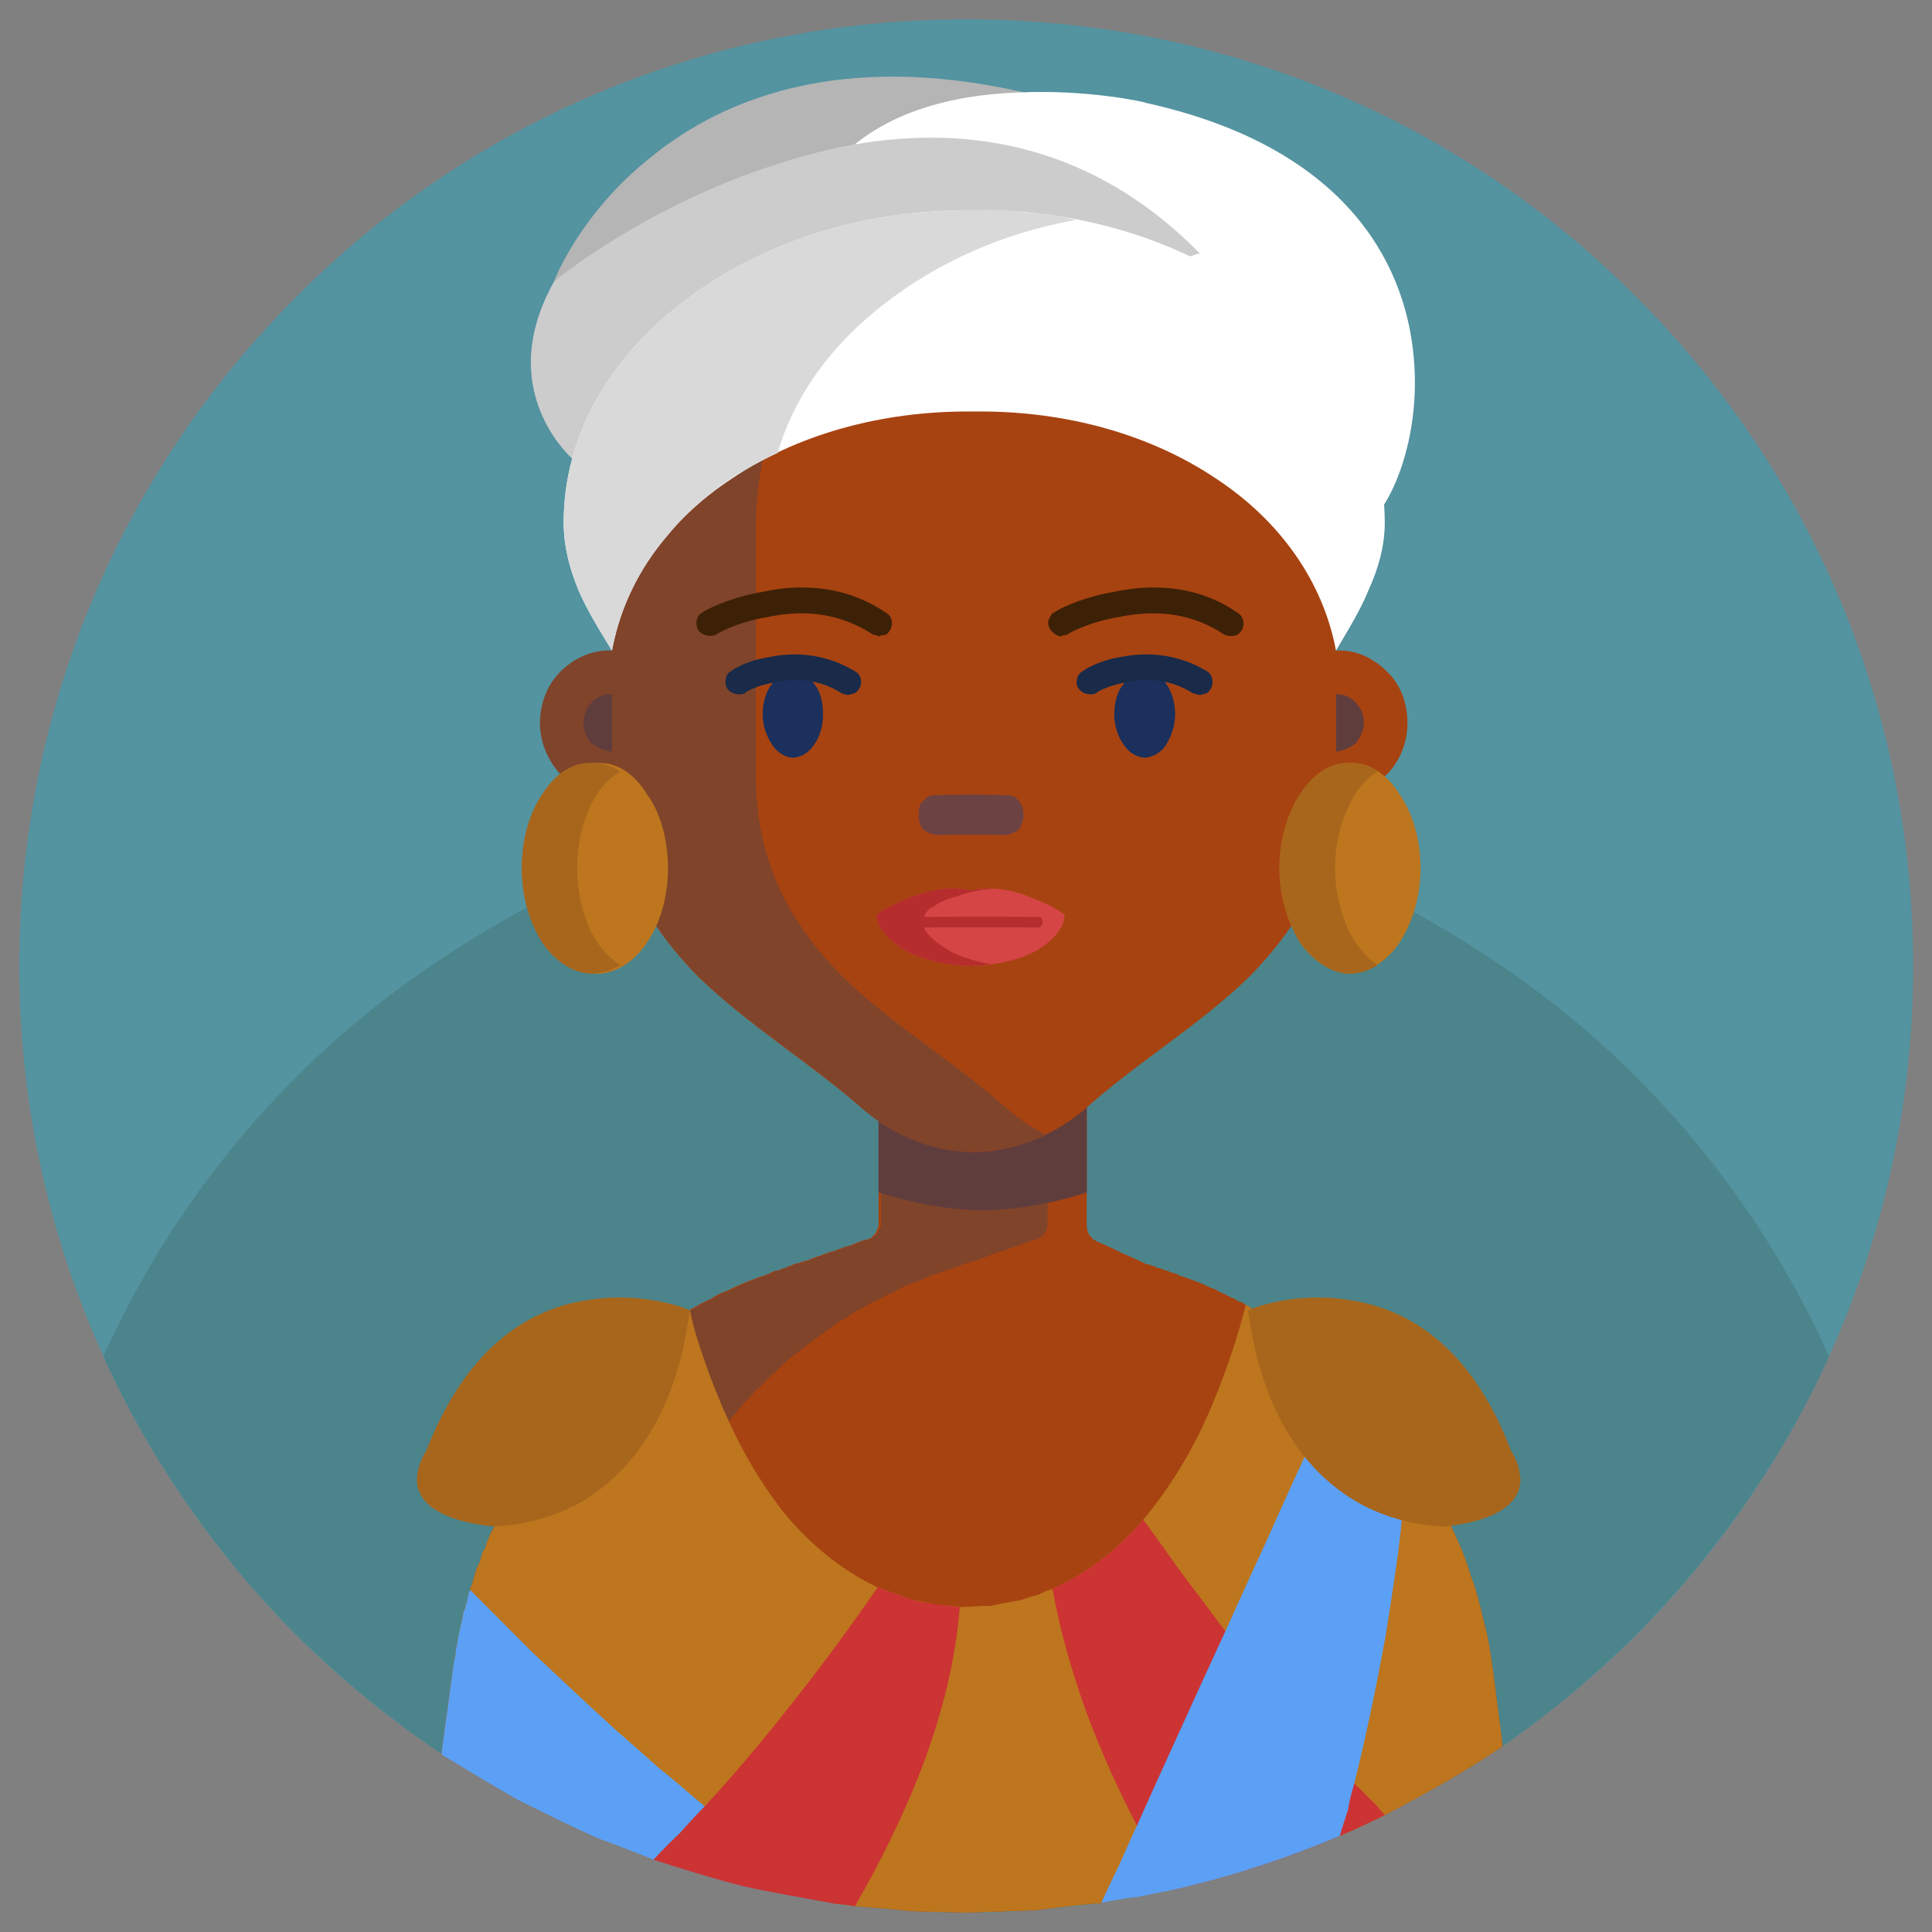 <svg xmlns="http://www.w3.org/2000/svg" version="1.1" xmlns:xlink="http://www.w3.org/1999/xlink" width="100%" height="100%" id="svgWorkerArea" viewBox="0 0 400 400" xmlns:artdraw="https://artdraw.muisca.co" style="background: white;"><rect x="0" y="0" width="400" height="400" fill="#808080" stroke="none"/><defs id="defsdoc"><pattern id="patternBool" x="0" y="0" width="10" height="10" patternUnits="userSpaceOnUse" patternTransform="rotate(35)"><circle cx="5" cy="5" r="4" style="stroke: none;fill: #ff000070;"></circle></pattern></defs><g id="fileImp-240718655" class="cosito"><path id="pathImp-655516386" class="grouped" style="fill:#5493a0" d="M396.1 200C396.1 253.967 374.2 302.967 338.7 338.593 303.2 373.867 254.2 395.867 200 396 145.9 395.867 96.9 373.867 61.4 338.593 25.9 302.967 4 253.967 4 200 4 145.767 25.9 96.767 61.4 61.407 96.9 25.667 145.9 3.967 200 4 254.2 3.967 303.2 25.667 338.7 61.407 374.2 96.767 396.1 145.767 396.1 200 396.1 199.867 396.1 199.867 396.1 200"></path><path id="pathImp-368884100" class="grouped" style="fill:#4c848c" d="M378.7 280.845C371.4 296.967 361.7 312.167 350.2 325.899 338.9 339.367 325.7 351.367 311.1 361.549 303.4 366.767 295.2 371.367 286.7 375.805 283.7 377.267 280.7 378.667 277.4 380.101 266.2 384.867 254.5 388.667 242.7 391.333 240.3 391.767 237.9 392.267 235.4 392.81 233 392.967 230.5 393.467 228 394.005 223.4 394.367 218.8 394.967 214.3 395.494 209.4 395.667 204.8 395.867 200 395.995 196.2 395.867 192.3 395.867 188.4 395.658 184.7 395.267 180.8 394.967 177 394.655 175.7 394.367 174.3 394.267 172.8 394.126 166.4 392.967 159.9 391.867 153.7 390.483 147.4 388.867 141.3 386.967 135.3 385.038 131.4 383.467 127.5 381.967 123.8 380.635 118.2 378.167 112.7 375.367 107.3 372.72 101.9 369.667 96.7 366.467 91.5 363.347 91.5 363.267 91.4 363.167 91.4 363.232 91.4 363.167 91.4 362.967 91.4 363.117 76.2 352.867 62.4 340.667 50.7 326.961 38.9 312.867 28.9 297.467 21.4 280.845 36.7 246.767 61.5 217.867 92.5 197.797 123.4 177.267 160.4 165.467 200 165.687 239.7 165.467 276.7 177.267 307.6 197.797 338.6 217.867 363.4 246.767 378.7 280.845 378.7 280.667 378.7 280.667 378.7 280.845"></path><path id="pathImp-618819046" class="grouped" style="fill:#a74311" d="M311.1 361.549C303.4 366.767 295.2 371.367 286.7 375.805 283.7 377.267 280.7 378.667 277.4 380.101 266.2 384.867 254.5 388.667 242.7 391.333 240.3 391.767 237.9 392.267 235.4 392.81 233 392.967 230.5 393.467 228 394.005 223.4 394.367 218.8 394.967 214.3 395.494 209.4 395.667 204.8 395.867 200 395.995 196.2 395.867 192.3 395.867 188.4 395.658 184.7 395.267 180.8 394.967 177 394.655 175.7 394.367 174.3 394.267 172.8 394.126 166.4 392.967 159.9 391.867 153.7 390.483 147.4 388.867 141.3 386.967 135.3 385.038 131.4 383.467 127.5 381.967 123.8 380.635 118.2 378.167 112.7 375.367 107.3 372.72 101.9 369.667 96.7 366.467 91.5 363.347 91.5 363.267 91.4 363.167 91.4 363.232 91.4 363.167 91.4 362.967 91.4 363.117 91.4 362.967 92.7 353.367 92.7 353.558 92.7 353.367 94 343.867 94 344 94.3 342.967 94.4 341.967 94.4 341.385 94.7 340.367 94.8 339.367 94.9 338.793 95.3 336.967 95.7 335.367 96 333.679 96 333.667 96 333.367 96 333.671 96.2 333.267 96.4 332.867 96.4 332.661 96.4 332.167 96.5 331.867 96.7 331.658 96.7 331.167 96.9 330.767 96.9 330.446 97 329.867 97.3 329.467 97.4 329.239 97.4 328.967 97.4 328.867 97.4 328.91 97.4 328.467 97.7 328.167 97.8 327.955 97.9 327.367 97.9 327.267 98 327.012 98.2 326.467 98.2 326.267 98.3 326.196 98.3 325.967 98.5 325.267 98.5 325.381 98.8 324.467 99 323.867 99.4 323.401 99.5 322.667 99.8 321.867 99.9 321.438 100 321.167 100 320.967 100.3 320.99 100.3 320.667 100.4 320.467 100.4 320.542 101 318.867 101.5 317.367 102.4 316.079 103.4 313.367 104.8 310.767 106.3 308.344 108.4 304.267 110.9 300.367 113.7 296.941 115.2 294.967 116.4 293.367 117.9 291.746 118.9 290.367 119.9 289.367 120.9 288.569 121 288.267 121.3 287.967 121.5 287.9 121.7 287.367 121.9 287.367 122.2 287.237 125.2 283.867 128.4 280.967 131.9 278.578 135.4 275.767 138.9 273.367 142.8 271.281 143 270.967 143.4 270.867 143.7 270.806 143.7 270.667 143.7 270.667 143.7 270.791 143.7 270.667 143.8 270.667 143.8 270.698 143.9 270.367 143.9 270.367 144 270.593 145 269.867 146.2 269.367 147.2 268.884 148.2 268.167 149.3 267.667 150.4 267.301 153.4 265.767 156.4 264.667 159.5 263.603 159.5 263.367 161.2 262.867 161.2 263.064 161.2 262.867 162.8 262.367 162.8 262.524 162.8 262.367 163 262.267 163 262.352 163 262.267 163.7 261.867 163.7 262.18 163.7 261.867 163.7 261.867 163.7 262.179 163.7 261.867 163.7 261.867 163.7 262.172 163.7 261.867 165.4 261.367 165.4 261.548 165.4 261.367 167.3 260.867 167.3 260.924 167.3 260.867 170 259.767 170 259.967 170 259.767 172.8 258.867 172.8 259.01 172.8 258.867 176.2 257.667 176.2 257.85 176.2 257.667 179.4 256.467 179.4 256.69 179.4 256.467 179.5 256.467 179.5 256.689 179.5 256.467 179.5 256.467 179.5 256.682 179.9 256.467 180 256.367 180.4 256.286 180.7 255.867 180.8 255.867 181 255.717 181.5 254.867 181.9 254.167 181.9 253.351 181.9 253.267 181.9 219.367 181.9 219.572 181.9 219.367 225 219.367 225 219.572 225 219.367 225 253.767 225 253.917 225 254.367 225.2 254.967 225.5 255.717 225.8 255.867 225.9 256.167 226.3 256.529 226.4 256.667 226.8 256.767 227.2 257.118 227.2 256.967 232.3 259.367 232.3 259.457 232.3 259.367 237.4 261.667 237.4 261.796 237.4 261.667 238.5 261.867 238.5 262.16 238.5 261.867 239.5 262.367 239.5 262.523 239.5 262.367 241.2 262.867 241.2 263.036 241.2 262.867 242.5 263.367 242.5 263.549 242.9 263.367 242.9 263.467 243.3 263.744 243.4 263.667 243.7 263.667 243.8 263.955 246 264.667 248.4 265.467 250.9 266.723 251.4 266.867 251.9 266.967 252.4 267.446 252.4 267.367 253.2 267.767 253.2 267.821 253.4 267.767 253.7 267.867 253.9 268.197 254.4 268.267 254.5 268.367 254.9 268.683 255.2 268.667 255.7 268.867 255.9 269.192 256.1 268.967 256.2 269.167 256.2 269.349 256.4 269.367 256.4 269.367 256.6 269.513 256.6 269.367 257.1 269.467 257.1 269.77 257.1 269.467 257.6 269.867 257.6 270.026 257.6 269.867 257.7 269.867 257.7 270.111 257.7 269.867 257.9 270.167 257.9 270.195 257.9 270.167 258.6 270.367 258.6 270.575 258.7 270.667 259.1 270.767 259.2 270.96 259.7 270.967 260.1 271.267 260.4 271.633 260.9 271.667 261.2 271.867 261.6 272.323 263.2 273.167 264.7 274.167 266.2 275.315 268.4 276.767 270.7 278.367 272.9 280.247 274.1 280.967 275.2 282.167 276.4 283.324 277.6 284.267 278.7 285.367 279.9 286.572 280.2 286.867 280.7 287.267 280.9 287.69 281.4 287.867 281.7 288.267 282.2 288.831 282.2 288.667 282.9 289.367 282.9 289.529 282.9 289.467 283.2 289.867 283.4 290.233 283.4 289.967 284.1 290.867 284.1 290.945 286.4 293.367 288.4 295.867 290.4 298.815 293.2 302.367 295.7 306.267 297.7 310.545 298.2 311.267 298.7 312.167 299.2 313.209 299.6 313.967 300.1 314.867 300.4 315.919 301.9 319.167 303.4 322.367 304.4 325.995 305.6 328.967 306.4 332.267 307.2 335.735 308.1 338.867 308.6 342.267 309.1 345.848 309.1 345.767 310.1 353.467 310.1 353.699 310.1 353.467 311.1 361.367 311.1 361.549 311.1 361.367 311.1 361.367 311.1 361.549"></path><path id="pathImp-965221073" class="grouped" style="fill:#80442a" d="M216.9 219.572C216.9 219.367 216.9 253.267 216.9 253.351 216.9 254.167 216.7 254.867 216 255.717 215.9 255.867 215.7 255.867 215.4 256.286 215.2 256.367 214.9 256.467 214.5 256.682 214.5 256.467 214.5 256.467 214.5 256.689 214.5 256.467 214.5 256.467 214.5 256.69 214.5 256.467 211.2 257.667 211.2 257.85 211.2 257.667 207.8 258.867 207.8 259.01 207.8 258.867 205 259.767 205 259.967 205 259.767 202.4 260.867 202.4 260.924 202.4 260.867 200.4 261.367 200.4 261.548 200.4 261.367 198.7 261.867 198.7 262.172 198.7 261.867 198.7 261.867 198.7 262.179 198.7 261.867 198.7 261.867 198.7 262.18 198.7 261.867 198.3 262.267 198.3 262.352 198.3 262.267 197.8 262.367 197.8 262.524 197.8 262.367 196.2 262.867 196.2 263.064 196.2 262.867 194.5 263.367 194.5 263.603 193 263.867 191.5 264.667 190 265.308 188.5 265.767 187 266.367 185.5 267.225 185.5 266.967 185.5 266.967 185.5 267.266 185.5 266.967 185.4 266.967 185.4 267.301 185.4 267.267 185.4 267.267 185.4 267.363 184.3 267.767 183.3 268.267 182.2 268.915 181.2 269.367 180 269.867 179 270.593 178.9 270.367 178.9 270.367 178.8 270.698 178.8 270.667 178.7 270.667 178.7 270.791 178.7 270.667 178.7 270.667 178.7 270.806 177.4 271.267 176.3 271.967 175.2 272.87 174 273.367 172.9 274.167 171.8 275.071 169.8 276.367 167.9 277.867 165.9 279.427 163.9 280.867 162 282.467 160.3 284.305 160.3 284.267 160.3 284.267 160 284.404 159.2 285.267 158.2 286.167 157.3 287.238 156.9 287.367 156.9 287.667 156.5 287.904 156.5 287.767 155.9 288.367 155.9 288.57 154.8 289.767 153.5 290.967 152.5 292.39 152.2 292.767 151.8 292.967 151.4 293.676 151.3 293.767 151 293.967 150.9 294.32 150 295.367 149.2 296.367 148.4 297.611 147.4 298.467 146.7 299.767 145.9 301.011 144.5 302.767 143.3 304.867 142 306.987 140.9 308.967 139.7 311.167 138.5 313.491 137.9 314.467 137.4 315.767 136.9 316.979 136.3 318.167 135.8 319.367 135.3 320.99 135.2 320.967 135.2 321.167 135.2 321.438 134.9 321.767 134.8 321.867 134.5 322.51 134.4 322.867 134.4 323.267 134 323.939 133.9 324.367 133.9 324.767 133.5 325.381 133.5 325.467 133.4 325.767 133.3 326.196 133.3 326.267 133.2 326.467 133 327.012 132.8 327.467 132.7 328.367 132.4 329.324 132.2 329.867 131.9 330.767 131.8 331.659 131.5 331.867 131.4 332.167 131.4 332.663 131.4 332.867 131.3 333.267 131.3 333.673 131.3 333.667 131.3 333.667 131.3 333.68 131 333.867 130.9 334.467 130.9 335.065 130.7 335.367 130.5 335.867 130.5 336.46 130.4 336.767 130.3 337.167 130.3 337.625 130.2 337.867 130 338.367 130 338.796 129.7 340.367 129.4 341.967 129.2 344.002 129.2 343.867 128.5 347.367 128.5 347.635 128.5 347.367 128 351.167 128 351.267 128 351.167 128 351.267 128 351.394 128 351.267 128 351.367 128 351.52 128 351.367 127.5 354.667 127.5 354.713 127.5 354.667 127.2 357.767 127.2 357.906 127.2 357.767 125.4 369.167 125.4 369.271 125.4 369.167 123.8 380.467 123.8 380.637 118.2 378.167 112.7 375.367 107.3 372.722 101.9 369.667 96.7 366.467 91.5 363.348 91.5 363.267 93 353.467 93 353.675 93 353.467 94.4 343.867 94.4 344.001 94.7 342.967 94.8 341.967 94.9 341.386 94.9 340.367 95.2 339.367 95.4 338.795 95.5 337.767 95.7 336.967 95.9 336.223 96 335.167 96.4 334.367 96.4 333.68 96.4 333.667 96.4 333.667 96.4 333.673 96.5 333.267 96.7 332.867 96.7 332.663 96.9 332.167 96.9 331.867 97 331.659 97 331.167 97.3 330.867 97.4 330.596 97.4 329.967 97.4 329.867 97.7 329.539 97.9 328.467 98.2 327.767 98.4 327.012 98.5 326.467 98.5 326.267 98.7 326.196 98.8 325.767 98.8 325.467 98.9 325.381 99.2 324.467 99.4 323.967 99.5 323.591 99.9 322.867 99.9 322.267 100.3 321.812 100.3 321.767 100.4 321.367 100.4 321.625 100.4 321.367 100.4 321.367 100.4 321.437 100.4 321.167 100.4 320.967 100.7 320.989 100.7 320.667 100.7 320.467 100.8 320.541 101 319.667 101.4 318.867 101.7 318.298 101.9 317.367 102.4 316.667 102.8 316.078 105 310.767 107.9 305.667 111.3 301.01 113.4 297.667 115.8 294.467 118.4 291.745 119.2 290.667 120 289.767 121 288.844 121 288.667 121.2 288.467 121.2 288.706 121.2 288.467 121.3 288.367 121.3 288.568 121.3 288.367 121.9 287.767 121.9 287.899 122 287.367 122.4 287.367 122.5 287.236 122.5 286.967 122.9 286.867 122.9 286.973 122.9 286.667 122.9 286.667 123 286.715 125.9 283.667 129.2 280.867 132.4 278.496 135.7 275.867 139.2 273.367 142.8 271.488 142.9 271.367 142.9 271.367 142.9 271.472 143.3 271.167 143.7 270.867 144 270.806 144 270.667 144 270.667 144 270.791 144 270.667 144.2 270.667 144.2 270.698 144.2 270.367 144.3 270.367 144.3 270.593 145.4 269.867 146.4 269.367 147.4 268.966 148.4 268.267 149.4 267.767 150.4 267.454 150.5 267.367 150.5 267.267 150.5 267.377 150.7 267.267 150.7 267.267 150.9 267.301 153.7 265.767 156.9 264.667 159.9 263.603 159.9 263.367 161.4 262.867 161.4 263.063 161.4 262.867 162.9 262.367 162.9 262.523 162.9 262.367 163.4 262.267 163.4 262.351 163.4 262.267 164 261.867 164 262.179 164 261.867 164 261.867 164 262.178 164 261.867 164 261.867 164 262.171 164 261.867 165.9 261.367 165.9 261.547 165.9 261.367 167.7 260.867 167.7 260.923 167.7 260.867 170.4 259.767 170.4 259.966 170.4 259.767 173.2 258.867 173.2 259.009 173.2 258.867 176.5 257.667 176.5 257.849 176.5 257.667 179.9 256.467 179.9 256.689 179.9 256.467 179.9 256.467 179.9 256.688 179.9 256.467 179.9 256.467 179.9 256.682 180.3 256.467 180.4 256.267 180.8 256.285 181 255.867 181.2 255.867 181.4 255.716 181.9 254.967 182.2 254.267 182.4 253.672 182.4 253.467 182.4 253.367 182.4 253.511 182.4 253.367 182.4 253.267 182.4 253.35 182.4 253.267 182.4 219.367 182.4 219.571 182.4 219.367 216.9 219.367 216.9 219.571 216.9 219.367 216.9 219.367 216.9 219.572"></path><path id="pathImp-193503778" class="grouped" style="fill:#603d3d" d="M225 227.255C225 227.167 181.9 227.167 181.9 227.255 181.9 227.167 181.9 246.767 181.9 246.894 189.2 249.167 196.3 250.467 203.4 250.595 210.7 250.467 217.9 249.167 225 246.894 225 246.767 225 227.167 225 227.255 225 227.167 225 227.167 225 227.255"></path><path id="pathImp-104209287" class="grouped" style="fill:#a74311" d="M211 40.069C211 39.967 192.2 39.967 192.2 40.069 174 39.967 157.8 47.667 145.9 60.4 133.9 72.767 126.7 90.167 126.7 109.483 126.7 109.267 126.7 160.267 126.7 160.421 126.7 179.267 134.3 191.767 144.5 202.172 154.9 212.267 167.9 220.167 179 229.915 185.5 235.367 193.5 238.367 201.7 238.542 209.7 238.367 217.7 235.367 224.3 229.915 235.3 219.967 248.4 212.267 258.7 202.172 268.9 191.767 276.6 179.267 276.6 160.421 276.6 160.267 276.6 109.267 276.6 109.483 276.6 90.167 269.2 72.767 257.4 60.4 245.4 47.667 229.2 39.967 211 40.069 211 39.967 211 39.967 211 40.069"></path><path id="pathImp-750279536" class="grouped" style="fill:#80442a" d="M156.5 160.422C156.5 160.267 156.5 109.267 156.5 109.48 156.5 91.267 163.3 74.667 173.9 62.359 184.8 49.667 199.7 41.667 216.5 40.316 215.7 40.167 214.8 39.967 213.9 40.128 212.9 39.967 211.9 39.967 211 40.069 211 39.967 192.2 39.967 192.2 40.069 174 39.967 157.8 47.667 145.9 60.401 133.9 72.767 126.7 90.167 126.7 109.48 126.7 109.267 126.7 134.467 126.7 134.697 122.8 134.467 118.9 136.167 116 139.086 113.4 141.667 111.8 145.467 111.8 149.683 111.8 153.667 113.4 157.467 116 160.28 118.9 162.967 122.8 164.467 126.7 164.669 126.8 164.467 126.8 164.467 126.8 164.666 126.8 164.467 126.8 164.467 126.9 164.662 127.9 181.967 135.7 193.467 145.8 203.328 155.9 212.867 168.4 220.367 179 229.91 184.4 234.367 190.7 237.367 197.3 238.257 203.8 238.967 210.4 237.867 216.5 235.033 215.2 234.167 213.9 233.467 212.7 232.76 211.4 231.867 210 230.767 208.9 229.91 197.9 219.967 184.8 212.267 174.4 202.172 164.2 191.767 156.5 179.267 156.5 160.422 156.5 160.267 156.5 160.267 156.5 160.422"></path><path id="pathImp-771596803" class="grouped" style="fill:#a74311" d="M261.6 149.683C261.6 153.467 263.1 157.267 265.9 160.28 268.6 162.767 272.4 164.467 276.6 164.669 280.7 164.467 284.4 162.767 287.2 160.28 289.9 157.467 291.4 153.667 291.4 149.683 291.4 145.467 289.9 141.667 287.2 139.086 284.4 136.267 280.7 134.467 276.6 134.697 272.4 134.467 268.6 136.267 265.9 139.086 263.2 141.667 261.6 145.467 261.6 149.683 261.6 149.467 261.6 149.467 261.6 149.683"></path><path id="pathImp-166796825" class="grouped" style="fill:#3d2107" d="M182 131.778C181.5 131.467 181 131.467 180.7 131.35 174.4 127.267 167.2 125.967 158.8 127.782 152.7 128.767 148.2 131.267 148.2 131.441 146.9 131.967 145.2 131.467 144.5 130.398 143.8 128.967 144.3 127.267 145.5 126.757 145.8 126.467 150.7 123.767 157.9 122.522 167.4 120.467 176.3 121.967 183.4 126.846 185.2 127.767 185 130.467 183.3 131.483 182.9 131.467 182.4 131.467 182 131.778 182 131.467 182 131.467 182 131.778"></path><path id="pathImp-93927975" class="grouped" style="fill:#1b305c" d="M170.4 147.876C170.4 150.267 169.8 152.467 168.5 154.249 167.5 155.767 165.9 156.767 164.2 156.889 162.4 156.767 160.9 155.767 159.9 154.249 158.7 152.467 157.9 150.267 157.9 147.876 157.9 145.267 158.7 142.967 159.9 141.503 160.9 139.667 162.4 138.767 164.2 138.863 165.9 138.767 167.5 139.667 168.5 141.503 169.8 142.967 170.4 145.267 170.4 147.876 170.4 147.767 170.4 147.767 170.4 147.876"></path><path id="pathImp-245563512" class="grouped" style="fill:#3d2107" d="M219.7 131.779C217.7 131.467 216.3 129.267 217.4 127.76 217.7 127.167 217.9 126.767 218.4 126.757 218.5 126.467 223.4 123.767 230.7 122.522 240.3 120.467 249.2 121.967 256.2 126.846 257.9 127.767 257.9 130.467 256.1 131.478 255.2 131.767 254.2 131.767 253.4 131.35 247.3 127.267 239.9 125.967 231.5 127.782 225.4 128.767 220.9 131.267 220.9 131.439 220.7 131.467 220 131.467 219.7 131.779 219.7 131.467 219.7 131.467 219.7 131.779"></path><path id="pathImp-342140608" class="grouped" style="fill:#1b305c" d="M243.3 147.876C243.3 150.267 242.5 152.467 241.4 154.249 240.4 155.767 238.8 156.767 236.9 156.889 235.3 156.767 233.7 155.767 232.7 154.249 231.4 152.467 230.7 150.267 230.7 147.876 230.7 145.267 231.4 142.967 232.7 141.503 233.7 139.667 235.3 138.767 236.9 138.863 238.8 138.767 240.4 139.667 241.4 141.503 242.5 142.967 243.3 145.267 243.3 147.876 243.3 147.767 243.3 147.767 243.3 147.876"></path><path id="pathImp-162438303" class="grouped" style="fill:#6d4242" d="M208.2 172.924C208.2 172.767 193.9 172.767 193.9 172.924 192.9 172.767 191.9 172.267 191.2 171.816 190.5 170.967 190.2 169.967 190.2 169.14 190.2 168.967 190.2 168.267 190.2 168.454 190.2 167.267 190.5 166.267 191.2 165.778 191.9 164.967 192.9 164.467 193.9 164.669 193.9 164.467 208.2 164.467 208.2 164.669 209.3 164.467 210.2 164.967 210.9 165.778 211.4 166.267 211.9 167.267 211.9 168.454 211.9 168.267 211.9 168.967 211.9 169.14 211.9 169.967 211.4 170.967 210.9 171.816 210.2 172.267 209.2 172.767 208.2 172.924 208.2 172.767 208.2 172.767 208.2 172.924"></path><path id="pathImp-605592205" class="grouped" style="fill:#192b49" d="M175.5 143.915C175.2 143.767 174.5 143.667 174.3 143.561 169.9 140.767 165.2 140.267 160.3 141.299 156.5 141.967 154.3 143.267 154.3 143.5 152.5 144.267 150.2 143.267 150.2 141.301 150.2 140.267 150.5 139.267 151.4 138.969 151.4 138.767 154.5 136.767 159.2 136.047 165.4 134.767 171.4 135.667 176.9 138.908 178.7 139.767 178.8 142.467 176.9 143.549 176.5 143.667 176 143.767 175.5 143.915 175.5 143.767 175.5 143.767 175.5 143.915M248.4 143.915C247.9 143.767 247.4 143.667 247 143.561 242.7 140.767 237.9 140.267 233 141.299 229.4 141.967 227 143.267 227 143.5 225.4 144.267 222.9 143.267 222.9 141.301 222.9 140.267 223.4 139.267 224.2 138.969 224.3 138.767 227.4 136.767 231.9 136.047 238.2 134.767 244.3 135.667 249.8 138.908 251.4 139.767 251.5 142.467 249.8 143.549 249.4 143.667 248.9 143.767 248.4 143.915 248.4 143.767 248.4 143.767 248.4 143.915"></path><path id="pathImp-370540473" class="grouped" style="fill:#603d3d" d="M126.7 143.753C125 143.667 123.7 144.267 122.4 145.49 121.4 146.467 120.8 147.967 120.8 149.683 120.8 151.167 121.4 152.667 122.4 153.876 123.7 154.767 125 155.467 126.7 155.614 126.7 155.467 126.7 143.667 126.7 143.753 126.7 143.667 126.7 143.667 126.7 143.753M276.6 155.614C278.2 155.467 279.6 154.767 280.7 153.876 281.7 152.667 282.4 150.967 282.4 149.683 282.4 147.967 281.7 146.467 280.7 145.49 279.6 144.267 278.2 143.667 276.6 143.753 276.6 143.667 276.6 155.467 276.6 155.614 276.6 155.467 276.6 155.467 276.6 155.614"></path><path id="pathImp-366071891" class="grouped" style="fill:#d54545" d="M201 184.363C195.8 183.267 190.9 184.667 187.4 186.26 183.9 187.667 181.5 189.267 181.5 189.422 181.5 191.967 183.8 194.467 187.3 196.723 190.9 198.667 195.7 199.867 201 200 206.4 199.867 211.2 198.667 214.8 196.723 218.3 194.467 220.4 191.967 220.4 189.422 220.4 189.267 218.3 187.667 214.5 186.26 211 184.667 206.3 183.267 201 184.363 201 184.267 201 184.267 201 184.363"></path><path id="pathImp-882746921" class="grouped" style="fill:#b52d2d" d="M214.9 189.882C214.9 189.767 191.4 189.767 191.4 189.882 191.4 189.267 191.8 188.967 191.9 188.741 192.3 188.267 192.5 187.967 193 187.873 194.5 186.767 196.4 185.967 198.3 185.536 200.4 184.667 202.9 184.167 205.4 184.124 204.8 183.967 204 183.967 203.3 184.123 202.5 183.967 201.8 184.167 201 184.363 195.8 183.267 190.9 184.667 187.4 186.261 183.9 187.667 181.5 189.267 181.5 189.421 181.5 191.967 183.8 194.467 187.3 196.721 190.9 198.667 195.7 199.867 201 199.999 201.8 199.867 202.5 199.867 203.4 199.919 204 199.667 204.8 199.667 205.4 199.695 202.4 199.167 199.5 198.267 197.3 197.248 194.9 195.967 193 194.467 191.9 193.104 191.8 192.767 191.5 192.667 191.5 192.589 191.4 192.267 191.4 191.967 191.4 192.045 191.4 191.967 214.9 191.967 214.9 192.045 215.5 191.967 215.9 191.467 215.9 190.963 215.9 190.267 215.5 189.767 214.9 189.882 214.9 189.767 214.9 189.767 214.9 189.882"></path><path id="pathImp-273006793" class="grouped" style="fill:#bd761e" d="M311.1 361.549C303.4 366.767 295.2 371.367 286.7 375.805 283.7 377.267 280.7 378.667 277.4 380.101 266.2 384.867 254.5 388.667 242.7 391.333 240.3 391.767 237.9 392.267 235.4 392.81 233 392.967 230.5 393.467 228 394.005 223.4 394.367 218.8 394.967 214.3 395.494 209.4 395.667 204.8 395.867 200 395.995 196.2 395.867 192.3 395.867 188.4 395.658 184.7 395.267 180.8 394.967 177 394.655 175.7 394.367 174.3 394.267 172.8 394.126 166.4 392.967 159.9 391.867 153.7 390.483 147.4 388.867 141.3 386.967 135.3 385.038 131.4 383.467 127.5 381.967 123.8 380.635 118.2 378.167 112.7 375.367 107.3 372.72 101.9 369.667 96.7 366.467 91.5 363.347 91.5 363.267 91.4 363.167 91.4 363.232 91.4 363.167 91.4 362.967 91.4 363.117 91.4 362.967 92.7 353.367 92.7 353.558 92.7 353.367 94 343.867 94 344 94.3 342.967 94.4 341.967 94.4 341.385 94.7 340.367 94.8 339.367 94.9 338.793 95.3 336.967 95.7 335.367 96 333.679 96 333.667 96 333.367 96 333.671 96.2 333.267 96.4 332.867 96.4 332.661 96.4 332.167 96.5 331.867 96.7 331.658 96.7 331.167 96.9 330.767 96.9 330.446 97 329.867 97.3 329.467 97.4 329.239 97.4 328.967 97.4 328.867 97.4 328.91 97.4 328.467 97.7 328.167 97.8 327.955 97.9 327.367 97.9 327.267 98 327.012 98.2 326.467 98.2 326.267 98.3 326.196 98.3 325.967 98.5 325.267 98.5 325.381 98.8 324.467 99 323.867 99.4 323.401 99.5 322.667 99.8 321.867 99.9 321.438 100 321.167 100 320.967 100.3 320.99 100.3 320.667 100.4 320.467 100.4 320.542 101 318.867 101.5 317.367 102.4 316.079 103.4 313.367 104.8 310.767 106.3 308.344 108.4 304.267 110.9 300.367 113.7 296.941 115.2 294.967 116.4 293.367 117.9 291.746 118.9 290.367 119.9 289.367 120.9 288.569 121 288.267 121.3 287.967 121.5 287.9 121.7 287.367 121.9 287.367 122.2 287.237 125.2 283.867 128.4 280.967 131.9 278.578 135.4 275.767 138.9 273.367 142.8 271.281 142.8 271.167 142.9 271.267 142.9 271.374 142.9 271.267 142.9 271.267 142.9 271.473 143.4 274.267 144.5 277.867 145.9 281.848 147.2 285.667 148.9 289.867 150.9 294.319 153.9 300.867 157.9 307.767 162.9 313.919 168 319.867 174.3 325.167 181.7 328.649 184 329.467 186.4 330.367 188.9 331.245 190.4 331.467 192.2 331.867 193.7 332.279 195.4 332.367 197 332.467 198.7 332.738 200.9 332.667 202.9 332.467 205.2 332.474 207.3 331.967 209.4 331.667 211.5 331.245 212.7 330.867 213.9 330.367 214.9 330.216 215.9 329.667 216.9 329.267 217.9 328.963 221.7 327.267 225 325.167 228.2 322.797 231.4 320.267 234.3 317.467 236.7 314.639 242.9 307.267 247.7 298.767 251 290.802 254.4 282.667 256.7 275.167 257.9 270.193 257.9 270.167 258.6 270.367 258.6 270.573 258.7 270.667 259.1 270.767 259.2 270.959 259.7 270.967 260.1 271.267 260.4 271.632 260.9 271.667 261.2 271.867 261.6 272.322 263.2 273.167 264.7 274.167 266.2 275.314 268.4 276.767 270.7 278.367 272.9 280.246 274.1 280.967 275.2 282.167 276.4 283.322 277.6 284.267 278.7 285.367 279.9 286.571 280.2 286.867 280.7 287.267 280.9 287.689 281.4 287.867 281.7 288.267 282.2 288.829 282.2 288.667 282.9 289.367 282.9 289.528 282.9 289.467 283.2 289.867 283.4 290.231 283.4 289.967 284.1 290.767 284.1 290.944 286.4 293.367 288.4 295.867 290.4 298.814 293.2 302.367 295.7 306.267 297.7 310.543 298.2 311.267 298.7 312.167 299.2 313.207 299.6 313.967 300.1 314.867 300.4 315.918 301.9 319.167 303.4 322.367 304.4 325.994 305.6 328.967 306.4 332.267 307.2 335.733 308.1 338.867 308.6 342.267 309.1 345.846 309.1 345.767 310.1 353.467 310.1 353.698 310.1 353.467 311.1 361.367 311.1 361.549 311.1 361.367 311.1 361.367 311.1 361.549"></path><path id="pathImp-389288995" class="grouped" style="fill:#a7661c" d="M142.8 271.28C142.8 271.167 133.4 267.267 121.9 269.132 110.4 270.767 96.9 277.967 88.2 300.512 88.2 300.367 85.9 303.867 86.4 307.529 87 310.867 90.5 314.867 102.4 316.077 102.4 315.867 110.9 316.267 120.4 310.95 129.7 305.367 139.9 294.167 142.8 271.28 142.8 271.167 142.8 271.167 142.8 271.28"></path><path id="pathImp-877733680" class="grouped" style="fill:#c33" d="M280.4 369.244C281.4 370.167 282.6 371.367 283.7 372.547 284.7 373.367 285.7 374.667 286.7 375.805 283.7 377.267 280.7 378.667 277.4 380.101 266.2 384.867 254.5 388.667 242.7 391.333 241.4 389.167 240.3 386.867 239 384.817 237.8 382.367 236.5 380.167 235.4 377.98 231.4 370.367 227.8 362.267 224.8 354.165 221.8 345.767 219.4 337.267 217.9 328.965 221.7 327.267 225 325.167 228.2 322.799 231.4 320.267 234.3 317.467 236.7 314.64 238.8 317.467 241.3 320.967 244.2 325.08 247 328.867 250.2 332.967 253.7 337.754 257.4 342.667 261.7 347.867 266.2 353.258 270.7 358.367 275.4 363.767 280.4 369.244 280.4 369.167 280.4 369.167 280.4 369.244"></path><path id="pathImp-448479407" class="grouped" style="fill:#5ba0f5" d="M172.8 394.126C166.4 392.967 159.9 391.867 153.7 390.483 147.4 388.867 141.3 386.967 135.3 385.038 131.4 383.467 127.5 381.967 123.8 380.635 118.2 378.167 112.7 375.367 107.3 372.72 101.9 369.667 96.7 366.467 91.5 363.347 91.5 363.267 91.4 363.167 91.4 363.232 91.4 363.167 91.4 362.967 91.4 363.117 91.4 362.967 92.7 353.367 92.7 353.558 92.7 353.367 94 343.867 94 344 94.3 342.967 94.4 341.967 94.4 341.385 94.7 340.367 94.8 339.367 94.9 338.793 95.3 336.967 95.7 335.367 96 333.679 96 333.667 96 333.367 96 333.671 96.2 333.267 96.4 332.867 96.4 332.661 96.4 332.167 96.5 331.867 96.7 331.658 96.7 331.167 96.9 330.767 96.9 330.446 97 329.867 97.3 329.467 97.4 329.239 97.4 329.167 97.4 329.167 97.4 329.388 97.4 329.267 97.7 329.267 97.7 329.538 101 332.867 105.4 337.267 110.3 342.164 115.3 346.867 120.9 352.167 127.2 357.905 130 360.367 133 362.967 136.2 365.876 139.4 368.367 142.5 371.167 145.9 373.99 150.2 377.267 154.5 380.767 159 384.256 163.4 387.367 168.2 390.867 172.8 394.126 172.8 393.867 172.8 393.867 172.8 394.126"></path><path id="pathImp-332280847" class="grouped" style="fill:#c33" d="M198.7 332.739C197.9 343.367 195.2 354.367 191.2 365.078 187.3 375.467 182.2 385.667 177 394.655 175.7 394.367 174.3 394.267 172.8 394.126 166.4 392.967 159.9 391.867 153.7 390.483 147.4 388.867 141.3 386.967 135.3 385.038 137 383.167 138.9 381.267 140.7 379.577 142.4 377.667 144.2 375.667 145.9 373.989 153.9 365.367 160.9 356.667 167 348.784 173.2 340.767 178.2 333.767 181.7 328.649 184 329.467 186.4 330.367 188.9 331.244 191.9 331.967 195.4 332.367 198.7 332.739 198.7 332.467 198.7 332.467 198.7 332.739"></path><path id="pathImp-894597025" class="grouped" style="fill:#5ba0f5" d="M291.4 303.829C291.4 303.667 291.4 304.767 291.2 306.766 291.1 308.467 290.7 311.267 290.2 314.877 289.7 320.767 288.4 328.967 286.9 338.563 285.2 347.867 283.1 358.367 280.4 369.245 279.9 370.867 279.4 372.667 279.1 374.67 278.6 376.367 277.9 378.167 277.4 380.101 266.2 384.867 254.5 388.667 242.7 391.333 240.3 391.767 237.9 392.267 235.4 392.81 233 392.967 230.5 393.467 228 394.005 228 393.867 231.8 385.867 231.8 385.992 231.8 385.867 235.4 377.867 235.4 377.98 235.4 377.867 244.5 357.767 244.5 357.867 244.5 357.767 253.7 337.667 253.7 337.754 253.7 337.667 261.9 319.667 261.9 319.728 261.9 319.667 270.1 301.467 270.1 301.701 270.1 301.467 272.2 296.867 272.2 297.046 272.2 296.867 274.4 292.367 274.4 292.391 274.4 292.367 282.9 297.867 282.9 298.11 282.9 297.867 291.4 303.667 291.4 303.829 291.4 303.667 291.4 303.667 291.4 303.829"></path><path id="pathImp-240108078" class="grouped" style="fill:#a7661c" d="M258.4 271.28C258.4 271.167 267.7 267.267 279.2 269.132 290.7 270.767 304.4 277.967 312.9 300.512 312.9 300.367 315.2 303.867 314.7 307.529 314.1 310.867 310.6 314.867 298.9 316.077 298.9 315.867 290.2 316.267 280.9 310.95 271.4 305.367 261.4 294.167 258.4 271.28 258.4 271.167 258.4 271.167 258.4 271.28"></path><path id="pathImp-724380419" class="grouped" style="fill:#b5b5b5" d="M114.7 58.317C114.7 58.167 120 44.167 134.9 32.431 149.9 20.267 174.3 10.567 211.9 19.107 211.9 18.967 198.3 30.267 179.4 41.009 160.4 51.467 136 61.167 114.7 58.317 114.7 58.167 114.7 58.167 114.7 58.317"></path><path id="pathImp-584967979" class="grouped" style="fill:#fff" d="M279.4 109.358C284.9 111.667 294.6 94.267 292.7 74 290.9 53.567 277.7 30.267 237.3 21.311 237.3 21.167 225.2 18.467 210.9 19.143 196.5 19.667 179.9 23.567 170.4 36.88 170.4 36.667 187.2 50.267 209.2 66.228 231 81.967 258.2 100.167 279.4 109.358 279.4 109.267 279.4 109.267 279.4 109.358"></path><path id="pathImp-283319519" class="grouped" style="fill:#ccc" d="M120.8 97.108C120.8 96.967 115.8 93.467 112.7 86.996 109.4 80.267 107.9 70.467 114.7 58.317 114.7 58.167 134 42.467 160.7 34.05 187 25.267 220.4 23.967 248.4 52.458 248.4 52.167 184.5 74.667 184.5 74.784 184.5 74.667 120.8 96.967 120.8 97.108 120.8 96.967 120.8 96.967 120.8 97.108"></path><path id="pathImp-493165449" class="grouped" style="fill:#fff" d="M286.7 108.234C286.7 112.967 285.4 117.667 283.4 122.038 281.7 126.267 279.2 130.267 276.6 134.696 273.9 120.267 264.9 107.767 251.9 99.173 238.7 90.267 221.2 84.967 201.7 85.198 182 84.967 164.5 90.267 151.4 99.173 138.3 107.767 129.3 120.267 126.7 134.696 124 130.267 121.5 126.267 119.7 122.038 117.9 117.667 116.7 112.967 116.7 108.234 116.7 90.167 126.2 74.167 141.5 62.474 156.9 50.567 178.2 43.267 201.7 43.519 225 43.267 246.4 50.567 261.7 62.474 277.1 74.167 286.7 90.167 286.7 108.234 286.7 107.967 286.7 107.967 286.7 108.234"></path><path id="pathImp-856361619" class="grouped" style="fill:#d9d9d9" d="M222.7 45.536C207.4 48.267 193.7 54.567 182.9 63.055 172.3 71.267 164.5 81.767 161 93.793 151.8 97.967 144 103.767 138.2 110.898 132.3 117.767 128.4 125.767 126.7 134.693 124 130.267 121.5 126.267 119.7 122.037 117.9 117.667 116.7 112.967 116.7 108.233 116.7 90.167 126.2 74.167 141.5 62.475 156.9 50.567 178.2 43.267 201.7 43.522 205.2 43.267 208.9 43.567 212.4 44.035 215.9 44.167 219.4 44.667 222.7 45.536 222.7 45.267 222.7 45.267 222.7 45.536"></path><path id="pathImp-258237112" class="grouped" style="fill:#bd761e" d="M138.3 179.796C138.3 185.667 136.7 191.167 133.9 195.226 131.4 198.967 127.7 201.467 123.8 201.616 119.7 201.467 116 198.967 113.4 195.226 110.9 191.167 109.2 185.667 109.2 179.796 109.2 173.667 110.9 168.167 113.4 164.366 116 160.267 119.7 157.767 123.8 157.976 127.7 157.767 131.4 160.267 133.9 164.366 136.7 168.167 138.3 173.667 138.3 179.796 138.3 179.667 138.3 179.667 138.3 179.796"></path><path id="pathImp-195067961" class="grouped" style="fill:#a7661c" d="M128.4 199.848C127.4 200.367 126.4 200.767 125.5 201.16 124.5 201.367 123.7 201.467 122.5 201.616 118.5 201.467 114.9 198.967 112.3 195.225 109.7 191.167 108 185.667 108 179.796 108 173.667 109.7 168.167 112.3 164.367 114.9 160.267 118.5 157.767 122.5 157.976 123.7 157.767 124.5 157.967 125.5 158.432 126.4 158.667 127.4 158.967 128.4 159.744 125.8 161.267 123.4 163.967 121.9 167.654 120.4 170.967 119.5 175.167 119.5 179.796 119.5 184.167 120.4 188.267 121.9 191.938 123.4 195.267 125.8 198.167 128.4 199.848 128.4 199.667 128.4 199.667 128.4 199.848"></path><path id="pathImp-475914363" class="grouped" style="fill:#bd761e" d="M294.1 179.796C294.1 185.667 292.4 191.167 289.7 195.226 287.2 198.967 283.4 201.467 279.4 201.616 275.6 201.467 271.9 198.967 269.2 195.226 266.7 191.167 264.9 185.667 264.9 179.796 264.9 173.667 266.7 168.167 269.2 164.366 271.9 160.267 275.6 157.767 279.4 157.976 283.4 157.767 287.2 160.267 289.7 164.366 292.4 168.167 294.1 173.667 294.1 179.796 294.1 179.667 294.1 179.667 294.1 179.796"></path><path id="pathImp-23815787" class="grouped" style="fill:#a7661c" d="M285.2 199.848C284.4 200.367 283.4 200.767 282.4 201.16 281.6 201.367 280.4 201.467 279.4 201.616 275.6 201.467 271.9 198.967 269.2 195.225 266.7 191.167 264.9 185.667 264.9 179.796 264.9 173.667 266.7 168.167 269.2 164.367 271.9 160.267 275.6 157.767 279.4 157.976 280.4 157.767 281.6 157.967 282.4 158.432 283.4 158.667 284.4 158.967 285.2 159.744 282.7 161.267 280.4 163.967 278.9 167.654 277.4 170.967 276.4 175.167 276.4 179.796 276.4 184.167 277.4 188.267 278.9 191.938 280.4 195.267 282.7 198.167 285.2 199.848 285.2 199.667 285.2 199.667 285.2 199.848"></path></g></svg>